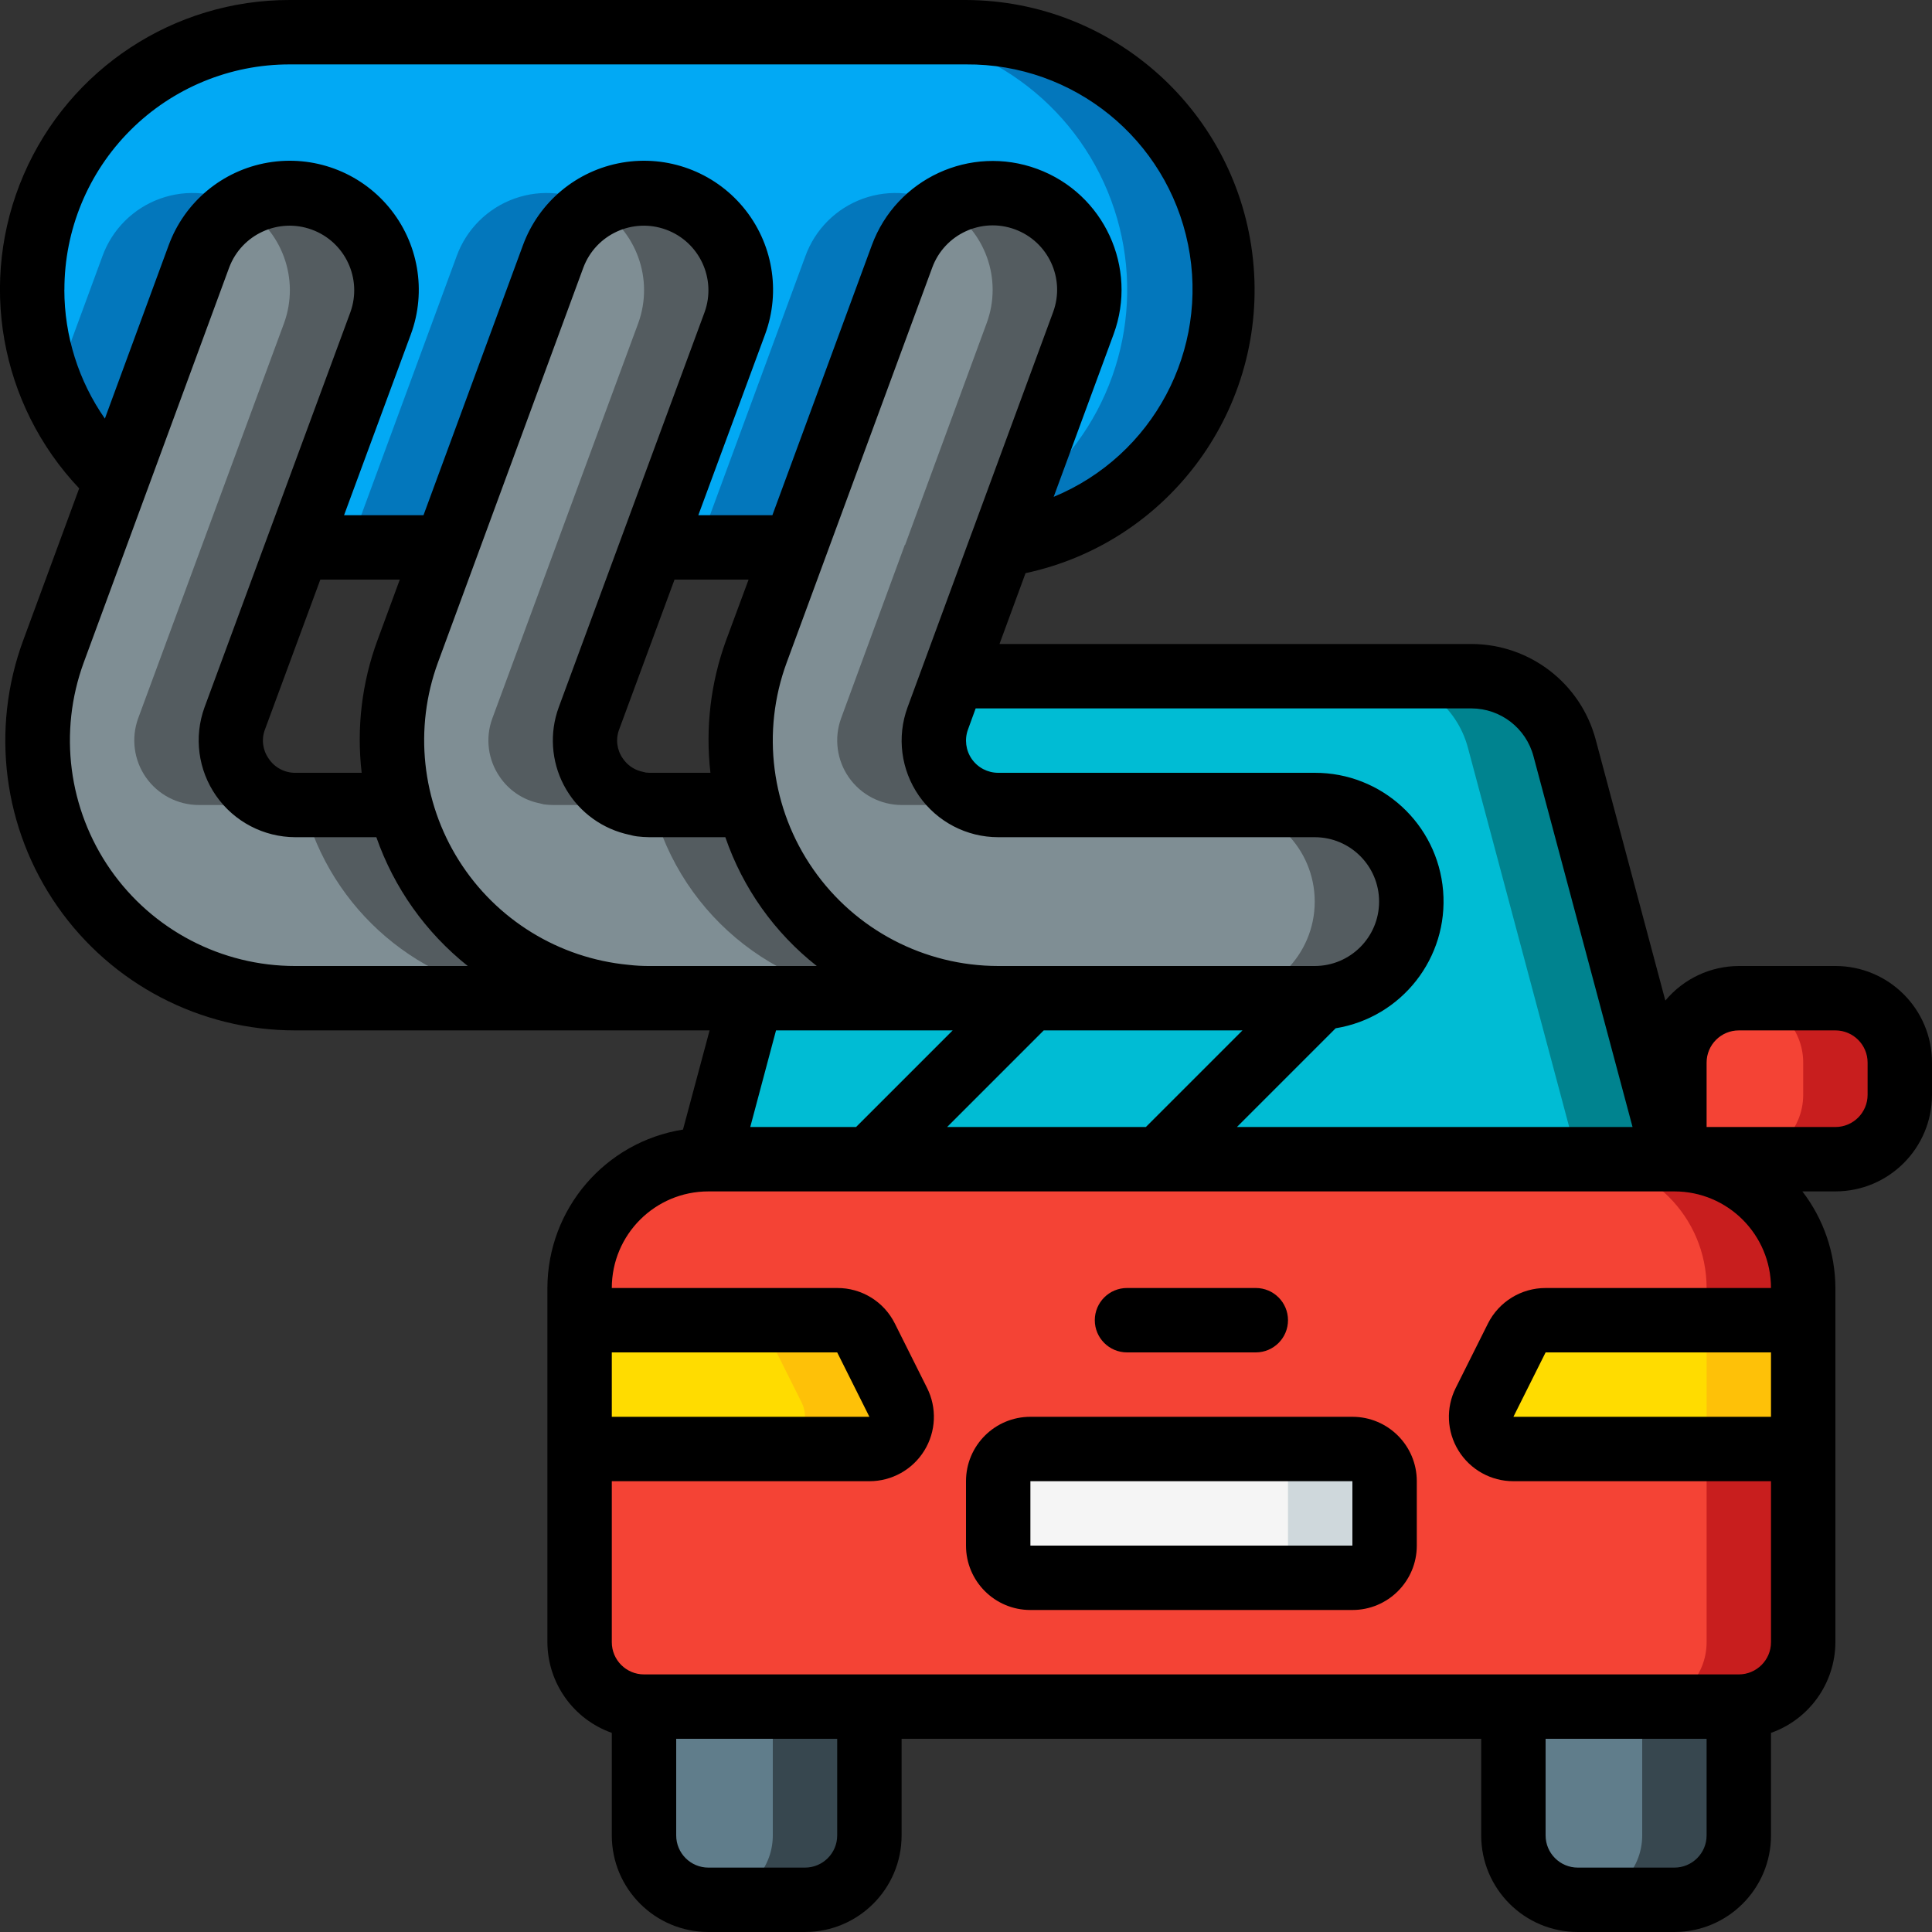 <svg xmlns="http://www.w3.org/2000/svg" height="512" viewBox="0 0 60 60" width="512"><rect x="0" y="0" width="60" height="60" fill="#333333" stroke="none"/><g id="Page-1" fill="none" fill-rule="evenodd"><g id="029---Exhausts" transform="translate(-1)"><g id="Icons_copy" transform="translate(2 1)"><path id="Path" d="m19 52h7v4c0 1.105-.895 2-2 2h-3c-1.105 0-2-.895-2-2z" fill="#607d8b"></path><path id="Path" d="m23 52v4c0 1.105-.895 2-2 2h3c1.105 0 2-.895 2-2v-4z" fill="#37474f"></path><path id="Path" d="m46 52h7v4c0 1.105-.895 2-2 2h-3c-1.105 0-2-.895-2-2z" fill="#607d8b"></path><path id="Path" d="m50 52v4c0 1.105-.895 2-2 2h3c1.105 0 2-.895 2-2v-4z" fill="#37474f"></path><path id="Path" d="m21 35h30c2.209 0 4 1.791 4 4v11c0 1.105-.895 2-2 2h-34c-1.105 0-2-.895-2-2v-11c0-2.209 1.791-4 4-4z" fill="#f44335"></path><path id="Path" d="m51 35h-3c2.209 0 4 1.791 4 4v11c0 1.105-.895 2-2 2h3c1.105 0 2-.895 2-2v-11c0-2.209-1.791-4-4-4z" fill="#c81e1e"></path><path id="Path" d="m17 40h8c.379 0.0.725.214.894.553l1 2c.155.31.138.678-.044.973-.182.295-.504.474-.85.474h-9z" fill="#ffdc00"></path><path id="Path" d="m26.894 42.553-1-2c-.169-.339-.515-.553-.894-.553h-3c.379 0.0.725.214.894.553l1 2c.155.31.138.678-.044.973-.182.295-.504.474-.85.474h3c.346-0.0.668-.18.85-.474.182-.295.199-.663.044-.973z" fill="#fec108"></path><path id="Path" d="m55 40h-8c-.185 0-.367.052-.525.149-.158.096-.286.235-.369.4l-.5 1-.5 1c-.157.31-.141.68.041.976.182.296.505.476.853.475l9 0z" fill="#ffdc00"></path><path id="Path" d="m52.001 40v2 2h3v-2-2z" fill="#fec108"></path><rect id="Rectangle" fill="#f5f5f5" height="4" rx="1" width="12" x="30" y="44"></rect><path id="Path" d="m41 44h-3c.552 0 1 .448 1 1v2c0 .552-.448 1-1 1h3c.552 0 1-.448 1-1v-2c0-.552-.448-1-1-1z" fill="#cfd8dc"></path><path id="Path" d="m21 35 1.81-6.78 1.14-4.27.46-1.72c.346-1.313 1.532-2.228 2.89-2.23h17.4c1.358.002 2.544.917 2.89 2.23l3.41 12.77" fill="#00bcd4"></path><path id="Path" d="m47.59 22.23c-.346-1.313-1.532-2.228-2.89-2.23h-3c1.358.002 2.544.917 2.89 2.23l3.41 12.77h3z" fill="#00838f"></path><path id="Path" d="m53 30h5v3c0 1.105-.895 2-2 2h-3c-1.105 0-2-.895-2-2v-1c0-1.105.895-2 2-2z" fill="#f44335" transform="matrix(-1 0 0 -1 109 65)"></path><path id="Path" d="m56 30h-3c1.105 0 2 .895 2 2v1c0 1.105-.895 2-2 2h3c1.105 0 2-.895 2-2v-1c0-1.105-.895-2-2-2z" fill="#c81e1e"></path><path id="Path" d="m37 8c.007 3.992-2.936 7.375-6.89 7.92l2.53-6.88c.574-1.555-.22-3.281-1.775-3.855s-3.281.22-3.855 1.775l-3.33 9.04h-4.43l2.57-6.96c.545-1.549-.254-3.25-1.795-3.818-1.541-.568-3.253.206-3.845 1.738l-3.33 9.04h-4.6l2.57-6.96c.545-1.549-.254-3.25-1.795-3.818-1.541-.568-3.253.206-3.845 1.738l-2.56 6.96c-2.446-2.223-3.273-5.721-2.081-8.804 1.191-3.083 4.156-5.116 7.461-5.116h21c4.418 0 8 3.582 8 8z" fill="#02a9f4"></path><g fill="#0377bc"><path id="Path" d="m17.505 5.416c-.763-.457-1.69-.548-2.527-.249-.837.299-1.497.957-1.798 1.793l-3.33 9.04h3l3.33-9.04c.248-.653.717-1.199 1.325-1.544z"></path><path id="Path" d="m6.505 5.416c-.763-.457-1.69-.548-2.527-.249-.837.299-1.497.957-1.798 1.793l-1.536 4.175c.45 1.06 1.124 2.01 1.976 2.785l2.56-6.96c.248-.653.717-1.199 1.325-1.544z"></path><path id="Path" d="m28.333 5.415c-.763-.456-1.689-.547-2.526-.248-.837.299-1.496.957-1.797 1.793l-3.33 9.04h3l3.33-9.04c.248-.653.716-1.2 1.323-1.545z"></path><path id="Path" d="m29 0-3-0c3.238-.003 6.158 1.947 7.397 4.938 1.239 2.991.554 6.434-1.737 8.722-.321.316-.668.606-1.037.865l-.513 1.4c4.17-.575 7.181-4.282 6.888-8.481-.293-4.199-3.789-7.453-7.998-7.444z"></path></g><path id="Path" d="m19.17 30-11-0c-2.617.002-5.07-1.277-6.567-3.424-1.497-2.147-1.849-4.89-.943-7.346l1.96-5.31 2.56-6.96c.591-1.532 2.303-2.306 3.845-1.738 1.541.568 2.341 2.269 1.795 3.818l-2.57 6.96-1.96 5.31c-.222.614-.132 1.298.242 1.833.374.535.985.855 1.638.857h3.26c.834 3.27 3.639 5.658 7 5.96h.02c.239.029.479.042.72.04z" fill="#7f8e94"></path><path id="Path" d="m7.82 9.04-2.57 6.96-1.96 5.31c-.222.614-.132 1.298.242 1.833.374.535.985.855 1.638.857h3c-.653-.002-1.264-.322-1.638-.857-.374-.535-.464-1.219-.242-1.833l1.96-5.31 2.57-6.96c.571-1.555-.226-3.278-1.78-3.85-.836-.309-1.767-.226-2.535.226 1.259.729 1.814 2.257 1.315 3.624z" fill="#545c60"></path><path id="Path" d="m18.45 29.96h-.02c-3.361-.302-6.166-2.69-7-5.96h-3c.834 3.27 3.639 5.658 7 5.96h.02c.239.029.479.042.72.04h3c-.241.002-.481-.011-.72-.04z" fill="#545c60"></path><path id="Path" d="m30 30-10.83-0c-.241.002-.481-.011-.72-.04h-.02c-2.472-.234-4.697-1.601-6.022-3.701-1.325-2.1-1.601-4.697-.748-7.029l1.19-3.23 3.33-9.04c.591-1.532 2.303-2.306 3.845-1.738 1.541.568 2.341 2.269 1.795 3.818l-2.57 6.96-1.96 5.31c-.226.612-.136 1.297.24 1.83.265.384.659.661 1.11.78.08.02.16.04.25.06.093.012.186.019.28.02h3.09c.903 3.536 4.091 6.007 7.74 6z" fill="#7f8e94"></path><path id="Path" d="m18.82 9.04-2.57 6.96-1.96 5.31c-.226.612-.136 1.297.24 1.83.265.384.659.661 1.11.78.08.02.16.04.25.06.093.012.186.019.28.02h3c-.094-.001-.187-.008-.28-.02-.09-.02-.17-.04-.25-.06-.451-.119-.845-.396-1.11-.78-.376-.533-.466-1.218-.24-1.83l1.96-5.31 2.57-6.96c.571-1.555-.226-3.278-1.78-3.85-.836-.309-1.767-.226-2.535.226 1.259.729 1.814 2.257 1.315 3.624z" fill="#545c60"></path><path id="Path" d="m23.44 26.58c-.545-.782-.945-1.656-1.18-2.58h-3c.903 3.536 4.091 6.007 7.74 6l3 0c-2.614-.001-5.063-1.277-6.56-3.42z" fill="#545c60"></path><path id="Path" d="m42.83 27c0 1.657-1.343 3-3 3h-9.83c-2.614-.006-5.062-1.286-6.557-3.431-1.495-2.145-1.851-4.884-.953-7.339l1.19-3.23 3.33-9.04c.574-1.555 2.3-2.349 3.855-1.775s2.349 2.3 1.775 3.855l-2.53 6.88h-.01l-1.98 5.39c-.222.614-.132 1.298.242 1.833.374.535.985.855 1.638.857h9.83c1.657 0 3 1.343 3 3z" fill="#7f8e94"></path><path id="Path" d="m29.64 9.04-2.53 6.88h-.01l-1.98 5.39c-.222.614-.132 1.298.242 1.833.374.535.985.855 1.638.857h3c-.653-.002-1.264-.322-1.638-.857-.374-.535-.464-1.219-.242-1.833l1.98-5.39h.01l2.53-6.88c.442-1.184.092-2.518-.875-3.331-.967-.814-2.341-.931-3.432-.294 1.262.727 1.815 2.26 1.307 3.625z" fill="#545c60"></path><path id="Path" d="m39.83 24h-3c1.657 0 3 1.343 3 3s-1.343 3-3 3h3c1.657 0 3-1.343 3-3s-1.343-3-3-3z" fill="#545c60"></path></g><g id="Icons" fill="#000"><path id="Shape" d="m43 44h-10c-1.105 0-2 .895-2 2v2c0 1.105.895 2 2 2h10c1.105 0 2-.895 2-2v-2c0-1.105-.895-2-2-2zm0 4h-10v-2h10z" fill-rule="nonzero"></path><path id="Path" d="m36 42h4c.552 0 1-.448 1-1s-.448-1-1-1h-4c-.552 0-1 .448-1 1s.448 1 1 1z"></path><path id="Shape" d="m58 30h-3c-.882.003-1.717.396-2.281 1.074l-2.162-8.1c-.464-1.75-2.046-2.97-3.857-2.974h-14.66l.809-2.2c4.494-.963 7.54-5.158 7.065-9.73-.475-4.572-4.318-8.051-8.914-8.07h-21c-3.593-.005-6.843 2.13-8.266 5.429-1.423 3.299-.745 7.128 1.725 9.738l-1.738 4.719c-1.019 2.762-.622 5.848 1.062 8.263 1.684 2.415 4.443 3.853 7.387 3.851h12.867l-.826 3.08c-2.421.384-4.205 2.469-4.211 4.92v11c.005 1.267.806 2.394 2 2.816v3.184c0 1.657 1.343 3 3 3h3c1.657 0 3-1.343 3-3v-3h18v3c0 1.657 1.343 3 3 3h3c1.657 0 3-1.343 3-3v-3.184c1.194-.422 1.995-1.549 2-2.816v-11c-.004-1.085-.364-2.14-1.026-3h1.026c1.657 0 3-1.343 3-3v-1c0-1.657-1.343-3-3-3zm-11.3-8c.904.004 1.693.614 1.924 1.488l3.076 11.512h-12.286l3.066-3.066c2.055-.335 3.508-2.192 3.337-4.268s-1.906-3.671-3.988-3.666h-9.829c-.327-0-.633-.16-.82-.428-.187-.268-.231-.611-.118-.918l.238-.654zm-16.286 13 3-3h6.172l-3 3zm-4.156-8c-1.309-1.877-1.618-4.276-.827-6.423l4.521-12.268c.382-1.037 1.531-1.568 2.568-1.186s1.568 1.531 1.186 2.568l-2.52 6.841c-.006.014-.01.027-.016.041l-1.482 4.027c-.006.014-.01.028-.015.041l-.488 1.325c-.338.92-.205 1.947.356 2.751s1.479 1.283 2.459 1.283h9.829c1.105 0 2 .895 2 2s-.895 2-2 2h-9.829c-2.289-.001-4.434-1.121-5.742-3zm-4.31-9h2.3l-.7 1.889c-.479 1.314-.645 2.722-.485 4.111h-1.893c-.036-0-.071-.003-.107-.007l-.169-.04c-.226-.063-.422-.205-.553-.4-.185-.263-.227-.6-.112-.9zm-18.948-9c-.003-1.857.734-3.64 2.047-4.953 1.313-1.313 3.096-2.05 4.953-2.047h21c3.341-.027 6.232 2.318 6.896 5.593.664 3.275-1.086 6.56-4.173 7.837l1.86-5.048c.764-2.073-.298-4.373-2.372-5.136-2.073-.764-4.373.298-5.136 2.371l-3.088 8.383h-2.3l2.074-5.617c.495-1.343.235-2.848-.681-3.948-.916-1.1-2.349-1.628-3.76-1.385-1.411.243-2.584 1.22-3.079 2.564l-3.089 8.386h-2.467l2.074-5.617c.495-1.343.235-2.848-.681-3.948-.916-1.1-2.349-1.628-3.76-1.385-1.411.243-2.584 1.22-3.079 2.564l-1.982 5.386c-.819-1.173-1.258-2.569-1.259-4zm9.722 10.885c-.485 1.314-.652 2.724-.49 4.115h-2.062c-.334.002-.647-.166-.829-.446-.185-.263-.227-.6-.112-.9l1.719-4.654h2.468zm-8.291 7.123c-1.309-1.88-1.619-4.281-.831-6.432l1.954-5.307c0-.013.01-.024.014-.037l2.548-6.921c.387-1.033 1.535-1.559 2.57-1.179s1.569 1.525 1.196 2.562l-4.531 12.274c-.334.92-.199 1.946.362 2.748.561.803 1.478 1.281 2.457 1.284h2.518c.55 1.575 1.534 2.961 2.839 4l-5.357-0c-2.287.002-4.431-1.116-5.739-2.992zm16.739 2.992c-.217.001-.434-.011-.65-.036-2.163-.205-4.108-1.401-5.267-3.239-1.159-1.838-1.4-4.109-.653-6.149l4.516-12.265c.387-1.033 1.535-1.559 2.57-1.179s1.569 1.525 1.196 2.562l-4.531 12.274c-.289.791-.232 1.667.158 2.414.39.746 1.076 1.294 1.891 1.508l.275.066c.035.008.07.014.105.018.129.016.26.025.39.026h2.356c.542 1.579 1.528 2.968 2.84 4l-5.2-0zm9.416 2-3 3h-3.286l.8-3zm-10.586 10h7l1 2h-8zm7 15c0 .552-.448 1-1 1h-3c-.552 0-1-.448-1-1v-3h5zm27 0c0 .552-.448 1-1 1h-3c-.552 0-1-.448-1-1v-3h5zm1-5h-34c-.552 0-1-.448-1-1v-5h8c.695.001 1.34-.359 1.705-.95.365-.591.397-1.33.084-1.95l-1-2c-.338-.677-1.032-1.104-1.789-1.1h-7c0-1.657 1.343-3 3-3h30c1.657 0 3 1.343 3 3h-7c-.756-.001-1.449.425-1.789 1.1l-1 2c-.313.62-.281 1.359.084 1.95.365.591 1.01.951 1.705.95h8v5c0 .552-.448 1-1 1zm1-8h-8l1-2h7zm3-10c0 .552-.448 1-1 1h-4v-2c0-.552.448-1 1-1h3c.552 0 1 .448 1 1z" fill-rule="nonzero"></path></g></g></g></svg>